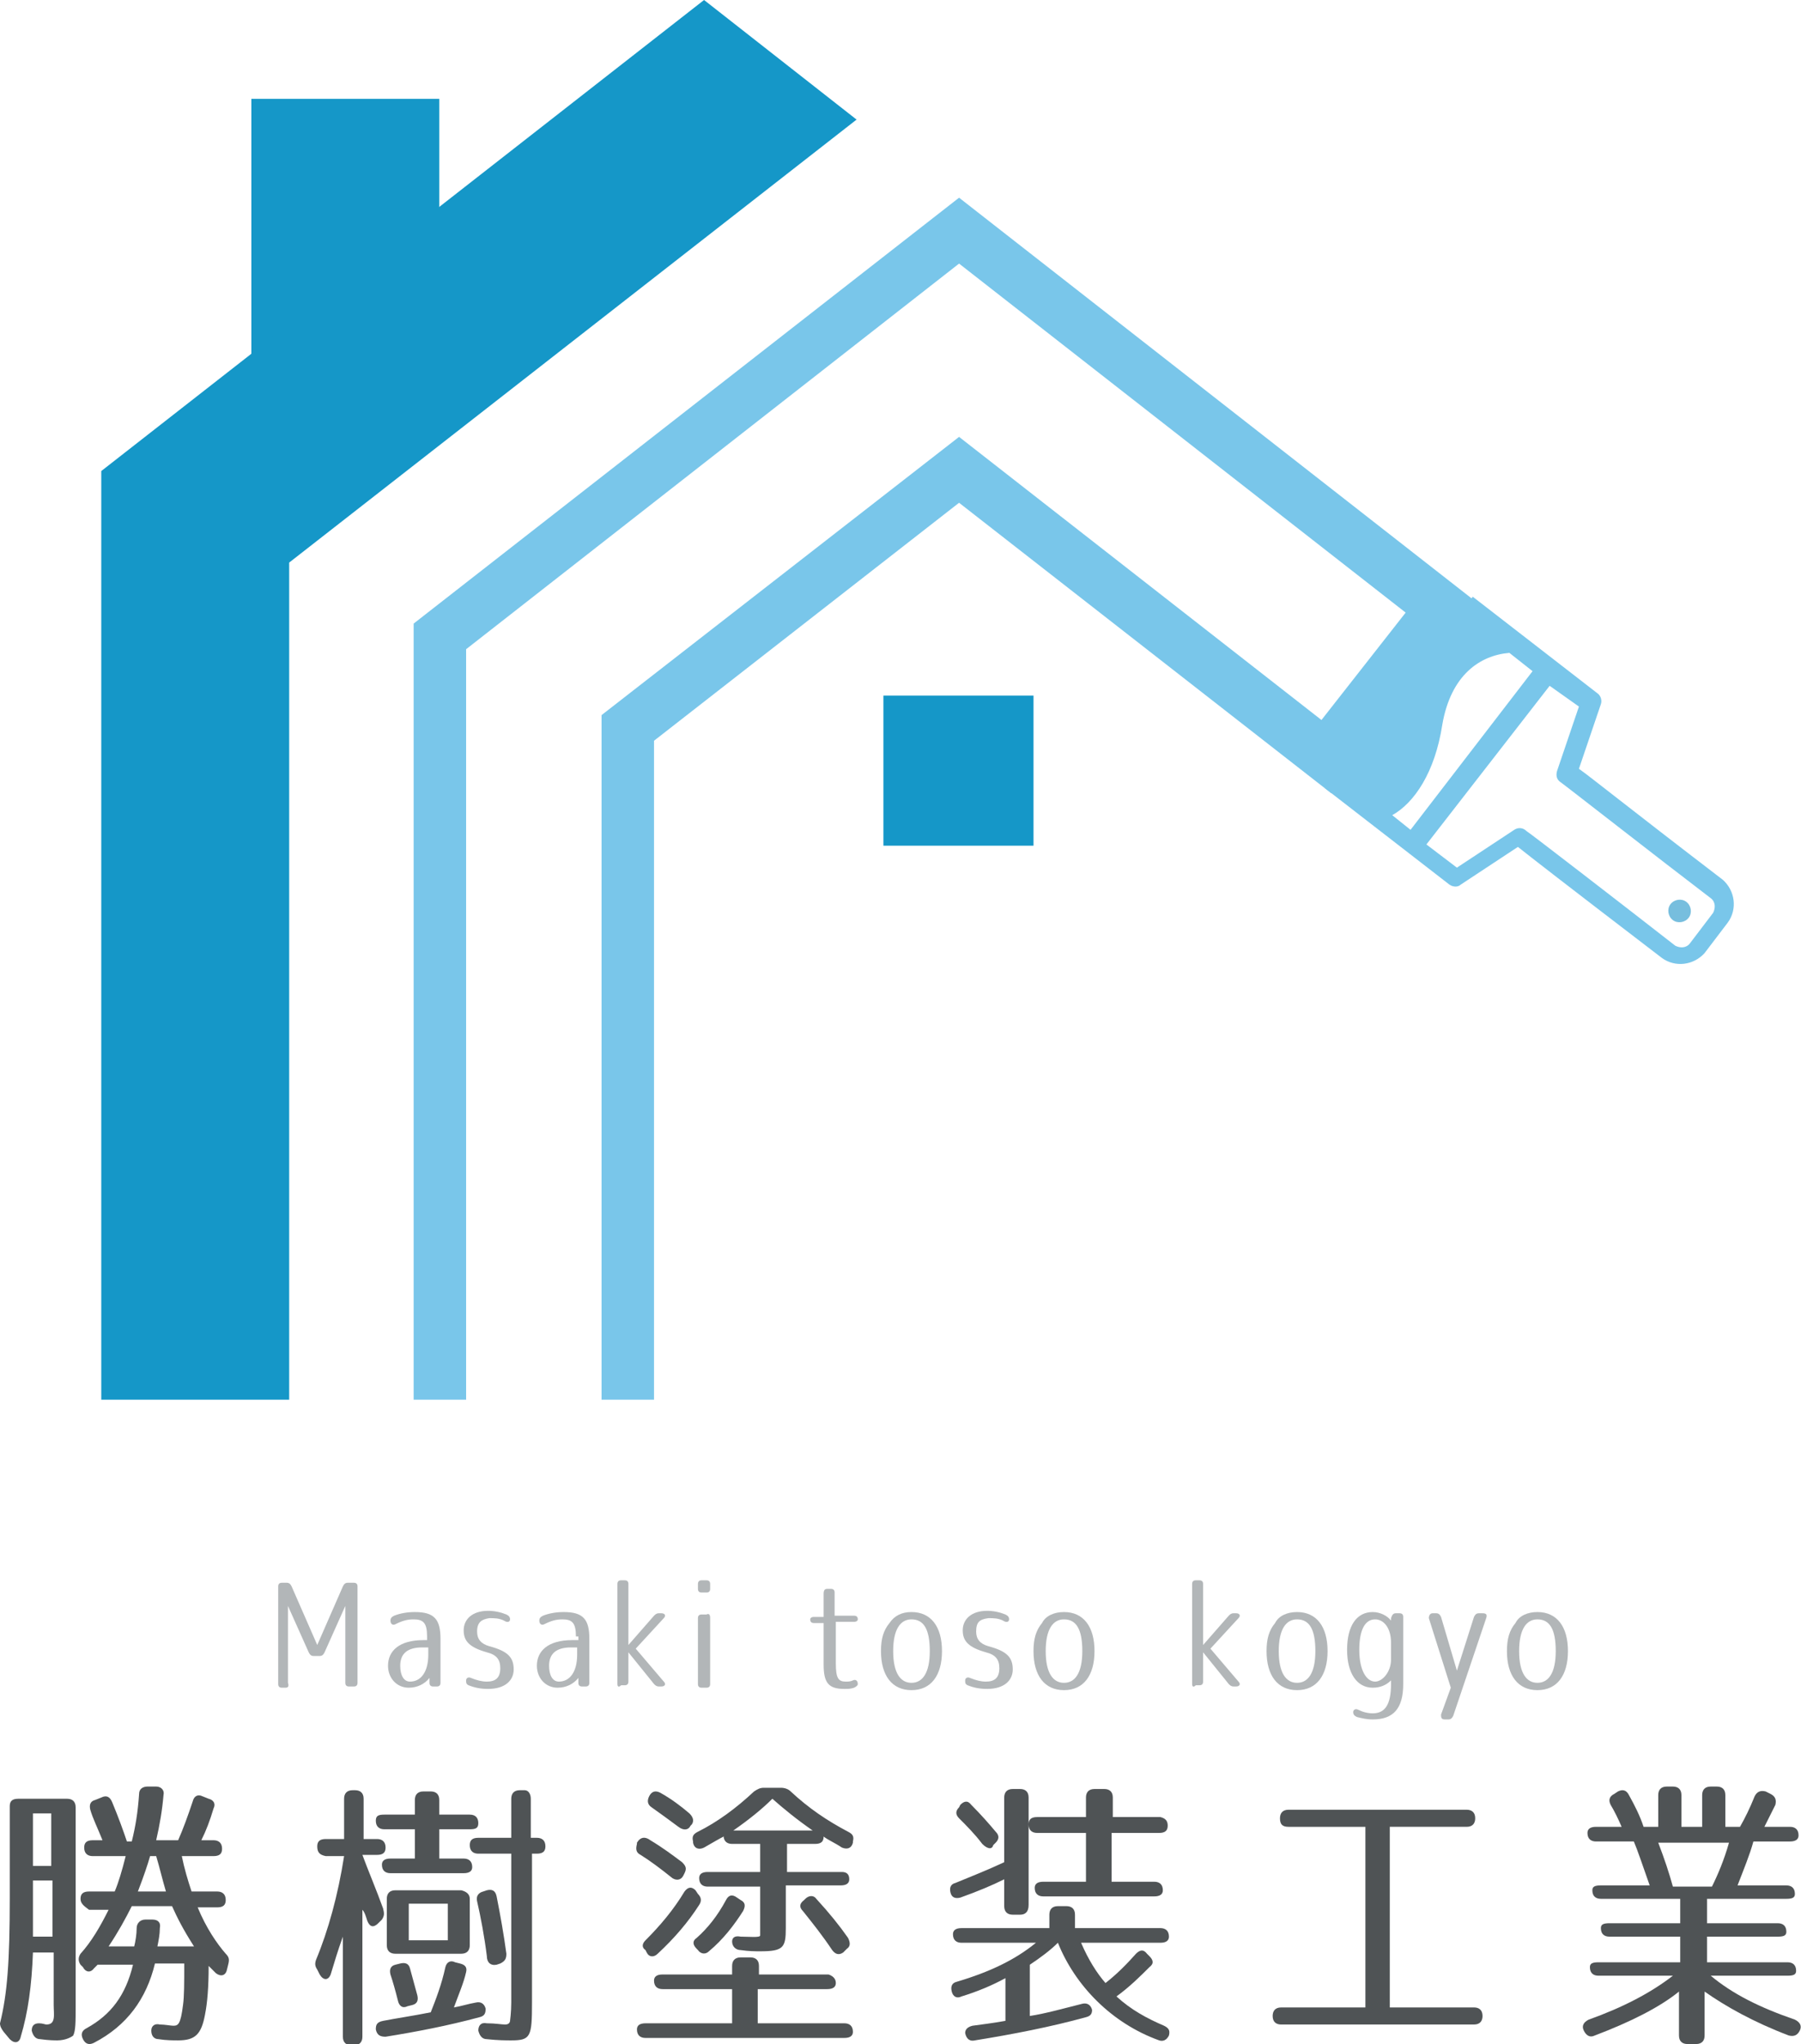 <?xml version="1.0" encoding="utf-8"?>
<!-- Generator: Adobe Illustrator 28.0.0, SVG Export Plug-In . SVG Version: 6.00 Build 0)  -->
<svg version="1.1" id="レイヤー_1" xmlns="http://www.w3.org/2000/svg" xmlns:xlink="http://www.w3.org/1999/xlink" x="0px"
	 y="0px" viewBox="0 0 147.6 167.5" style="enable-background:new 0 0 147.6 167.5;" xml:space="preserve">
<style type="text/css">
	.st0{fill:#79C6EA;}
	.st1{fill:#1597C8;}
	.st2{fill:#77BEDE;}
	.st3{fill:#4F5355;}
	.st4{fill:#B2B6B8;}
</style>
<g>
	<polygon class="st0" points="53.6,114.7 49.3,114.7 49.3,58.6 78.6,35.8 108.3,59 115.2,50.2 78.6,21.6 38.2,53.2 38.2,114.7 
		33.9,114.7 33.9,51.1 78.6,16.2 121.2,49.5 109.1,65 78.6,41.2 53.6,60.7 	"/>
	<rect x="20.6" y="8.1" class="st1" width="15.4" height="23.1"/>
	<rect x="72.4" y="57" class="st1" width="12.3" height="12.3"/>
	<g>
		<polygon class="st1" points="57.7,0 8.3,38.6 8.3,114.7 23.7,114.7 23.7,46.1 70.2,9.8 		"/>
	</g>
	<g>
		<path class="st0" d="M108.6,64.6l10.2,7.9c0.3,0.2,0.7,0.2,0.9,0l4.7-3.1c1,0.8,3.7,2.9,11.8,9.1c1.1,0.8,2.6,0.6,3.5-0.4l1.9-2.5
			c0.8-1.1,0.6-2.6-0.4-3.5c-8.1-6.2-10.8-8.4-11.8-9.1l1.8-5.3c0.1-0.3,0-0.7-0.3-0.9l-10.2-7.9L108.6,64.6z M129.4,57.9l-1.8,5.3
			c-0.1,0.4,0,0.7,0.3,0.9c0.3,0.2,8.1,6.3,12.3,9.5c0.4,0.3,0.4,0.8,0.2,1.2l-1.9,2.5c-0.3,0.4-0.8,0.4-1.2,0.2
			c-4.1-3.2-12-9.3-12.2-9.4c-0.3-0.3-0.7-0.3-1-0.1l-4.7,3.1l-2.5-1.9l10.1-13L129.4,57.9z M115.6,68l-1.5-1.2
			c1.8-1,3.5-3.5,4.1-7.4c0.7-4.1,3.1-5.7,5.5-5.9l1.9,1.5L115.6,68z"/>
		<path class="st2" d="M138.4,75.2c0.3-0.4,0.2-1-0.2-1.3c-0.4-0.3-1-0.2-1.3,0.2c-0.3,0.4-0.2,1,0.2,1.3
			C137.5,75.7,138.1,75.6,138.4,75.2z"/>
	</g>
</g>
<g>
	<path class="st3" d="M1.5,147.4h4c0.4,0,0.7,0.2,0.7,0.7v16.3c0,1.3,0,2-0.2,2.4c-0.1,0.1-0.6,0.4-1.3,0.4c-0.2,0-0.7,0-1.4-0.1
		c-0.4,0-0.6-0.3-0.7-0.7c0-0.4,0.2-0.6,0.6-0.6c0.3,0,0.5,0.1,0.6,0.1c0.8,0,0.6-0.8,0.6-1.6V160H2.7c-0.1,2.7-0.4,4.9-1,6.9
		c-0.1,0.5-0.5,0.6-0.9,0.2l-0.5-0.6C0,166.1,0,165.9,0,165.8c0.6-2.4,0.8-5.1,0.8-10.3V148C0.8,147.6,1,147.4,1.5,147.4z
		 M2.7,154.1v2.3c0,0.5,0,1.3,0,2.3h1.6v-4.6H2.7z M2.7,152.9h1.5v-4.3H2.7V152.9z M6.6,155.6c0-0.4,0.2-0.6,0.7-0.6h2.1
		c0.3-0.7,0.6-1.7,0.9-2.9H7.6c-0.4,0-0.7-0.2-0.7-0.7c0-0.4,0.2-0.6,0.7-0.6h0.8c-0.4-1-0.8-1.8-1-2.5c-0.1-0.4,0-0.7,0.4-0.8
		l0.5-0.2c0.4-0.2,0.7-0.1,0.9,0.4c0.5,1.2,0.9,2.3,1.2,3.2h0.4c0.3-1.2,0.5-2.4,0.6-3.9c0-0.4,0.3-0.6,0.7-0.6h0.7
		c0.4,0,0.7,0.3,0.6,0.7c-0.1,1.2-0.3,2.4-0.6,3.7h1.8c0.4-0.9,0.8-2,1.2-3.2c0.1-0.4,0.4-0.6,0.8-0.4l0.5,0.2
		c0.4,0.1,0.6,0.4,0.4,0.8c-0.3,1-0.6,1.8-1,2.6h1c0.4,0,0.7,0.2,0.7,0.7c0,0.4-0.2,0.6-0.7,0.6h-2.6c0.2,1,0.5,2,0.8,2.9h2.1
		c0.4,0,0.7,0.2,0.7,0.7c0,0.4-0.2,0.6-0.7,0.6h-1.6c0.7,1.7,1.6,3,2.3,3.8c0.3,0.3,0.3,0.5,0.2,0.9l-0.1,0.4
		c-0.1,0.5-0.5,0.6-0.9,0.3c-0.2-0.2-0.4-0.4-0.6-0.6c0,1.7-0.1,3-0.3,4c-0.3,1.6-0.8,2.1-2.2,2.1c-0.4,0-1,0-1.6-0.1
		c-0.4,0-0.6-0.3-0.6-0.7c0-0.4,0.3-0.6,0.7-0.5c0.4,0,0.9,0.1,1.1,0.1c0.4,0,0.6-0.1,0.8-1.7c0.1-0.7,0.1-1.8,0.1-3.4h-2.4
		c-0.7,2.9-2.3,5.1-5,6.5c-0.4,0.2-0.7,0.1-0.9-0.3l0,0c-0.2-0.4-0.1-0.7,0.3-0.9c2-1.1,3.2-2.7,3.8-5.2l-2.9,0
		c-0.1,0.1-0.2,0.2-0.3,0.3c-0.3,0.4-0.7,0.3-0.9-0.1l-0.2-0.2c-0.2-0.3-0.2-0.6,0-0.9c0.9-1,1.6-2.2,2.3-3.6H7.3
		C6.9,156.2,6.6,156,6.6,155.6z M11.2,158c0-0.4,0.3-0.7,0.7-0.7h0.6c0.4,0,0.7,0.2,0.6,0.7c0,0.5-0.1,1-0.2,1.5h3
		c-0.9-1.4-1.4-2.4-1.8-3.3h-3.3c-0.5,1-1.1,2.1-1.9,3.3H11C11.1,159.1,11.2,158.5,11.2,158z M12.8,152.1h-0.5
		c-0.2,0.7-0.5,1.6-1,2.9h2.3C13.3,154,13.1,153.1,12.8,152.1z"/>
	<path class="st3" d="M26,151.3c0-0.4,0.2-0.6,0.7-0.6h1.5v-3.3c0-0.4,0.2-0.7,0.7-0.7h0.2c0.4,0,0.7,0.2,0.7,0.7v3.3h1.1
		c0.4,0,0.7,0.2,0.7,0.7c0,0.4-0.2,0.6-0.7,0.6h-1.2c0.4,1.1,1.2,3,1.7,4.4c0.1,0.4,0.1,0.6-0.1,0.9l-0.3,0.3
		c-0.4,0.4-0.7,0.3-0.9-0.2c-0.1-0.3-0.2-0.7-0.4-0.9v10.4c0,0.4-0.2,0.7-0.7,0.7h-0.2c-0.4,0-0.7-0.2-0.7-0.7v-8.2
		c-0.4,1.1-0.7,2.1-1,3.1c-0.2,0.5-0.6,0.5-0.9,0l-0.2-0.4c-0.2-0.3-0.2-0.5-0.1-0.8c1-2.4,1.8-5.3,2.3-8.5h-1.5
		C26.2,152,26,151.8,26,151.3z M38.2,161.6c-0.2,0.9-0.6,1.8-1,2.9c0.6-0.1,1.2-0.3,1.8-0.4c0.4-0.1,0.7,0.1,0.8,0.5
		c0,0.4-0.1,0.6-0.5,0.7c-2.6,0.7-5.2,1.2-7.7,1.6c-0.4,0-0.7-0.1-0.8-0.6c0-0.4,0.1-0.6,0.6-0.7c1-0.2,2.4-0.4,3.9-0.7
		c0.4-1,0.9-2.3,1.2-3.7c0.1-0.4,0.4-0.6,0.8-0.4l0.4,0.1C38.1,161,38.3,161.2,38.2,161.6z M39.2,149.4c0,0.4-0.2,0.5-0.7,0.5h-2.5
		v2.4h2c0.4,0,0.7,0.2,0.7,0.7c0,0.3-0.2,0.5-0.7,0.5h-6c-0.4,0-0.7-0.2-0.7-0.7c0-0.3,0.2-0.5,0.7-0.5h2v-2.4h-2.5
		c-0.4,0-0.7-0.2-0.7-0.7c0-0.4,0.2-0.5,0.7-0.5h2.5v-1.2c0-0.4,0.2-0.7,0.7-0.7h0.6c0.4,0,0.7,0.2,0.7,0.7v1.2h2.5
		C39,148.7,39.2,149,39.2,149.4z M38.5,155.6v3.8c0,0.4-0.2,0.7-0.7,0.7h-5.4c-0.4,0-0.7-0.2-0.7-0.7v-3.8c0-0.4,0.2-0.7,0.7-0.7
		h5.4C38.2,155,38.5,155.2,38.5,155.6z M32.6,163.9c-0.2-0.8-0.4-1.5-0.6-2.1c-0.1-0.4,0-0.7,0.4-0.8l0.4-0.1c0.4-0.1,0.7,0,0.8,0.4
		c0.2,0.7,0.4,1.5,0.6,2.2c0.1,0.4,0,0.7-0.4,0.8l-0.4,0.1C33,164.6,32.7,164.4,32.6,163.9z M36.7,159v-3h-3.2v3H36.7z M43.5,147.4
		v3.2H44c0.4,0,0.7,0.2,0.7,0.7c0,0.4-0.2,0.6-0.7,0.6h-0.4v12.2c0,2.8-0.1,3.1-1.7,3.1c-0.4,0-1.1,0-2-0.1c-0.4,0-0.6-0.3-0.7-0.7
		c0-0.4,0.2-0.7,0.7-0.6c0.7,0,1.2,0.1,1.5,0.1c0.4,0,0.4-0.3,0.4-0.3c0,0,0.1-0.7,0.1-1.5v-12.2h-2.7c-0.4,0-0.7-0.2-0.7-0.7
		c0-0.4,0.2-0.6,0.7-0.6h2.7v-3.2c0-0.4,0.2-0.7,0.7-0.7h0.4C43.3,146.7,43.5,147,43.5,147.4z M39.9,160.3c-0.2-1.6-0.5-3.2-0.8-4.5
		c-0.1-0.4,0.1-0.7,0.5-0.8l0.3-0.1c0.4-0.1,0.7,0,0.8,0.5c0.3,1.5,0.6,3.2,0.8,4.7c0,0.4-0.1,0.6-0.5,0.8l-0.3,0.1
		C40.2,161.1,39.9,160.8,39.9,160.3z"/>
	<path class="st3" d="M53.3,150.8c1,0.6,1.8,1.2,2.6,1.8c0.3,0.3,0.4,0.5,0.2,0.9l-0.1,0.2c-0.2,0.4-0.6,0.4-0.9,0.2
		c-1-0.8-1.8-1.4-2.6-1.9c-0.4-0.2-0.4-0.5-0.3-0.9l0-0.1C52.5,150.5,52.9,150.5,53.3,150.8z M68.5,162.5c0,0.3-0.2,0.5-0.7,0.5
		h-5.7v2.8h7.1c0.4,0,0.7,0.2,0.7,0.7c0,0.3-0.2,0.5-0.7,0.5H52.9c-0.4,0-0.7-0.2-0.7-0.7c0-0.3,0.2-0.5,0.7-0.5H60V163h-5.7
		c-0.4,0-0.7-0.2-0.7-0.7c0-0.3,0.2-0.5,0.7-0.5H60v-0.7c0-0.4,0.2-0.7,0.7-0.7h0.8c0.4,0,0.7,0.2,0.7,0.7v0.7h5.7
		C68.2,161.9,68.5,162.1,68.5,162.5z M52.9,159c1.2-1.2,2.3-2.5,3.2-4c0.3-0.4,0.6-0.4,0.9-0.1l0.2,0.3c0.3,0.3,0.3,0.6,0.1,0.9
		c-0.9,1.4-2,2.7-3.4,4c-0.3,0.3-0.7,0.3-0.9-0.1l-0.1-0.2C52.6,159.6,52.6,159.3,52.9,159z M55.6,149.7c-0.8-0.6-1.5-1.1-2.2-1.6
		c-0.3-0.2-0.4-0.5-0.2-0.9l0,0c0.2-0.4,0.5-0.5,0.9-0.3c0.9,0.5,1.7,1.1,2.4,1.7c0.3,0.3,0.4,0.6,0.2,0.9l-0.1,0.1
		C56.4,150,56,150,55.6,149.7z M57.1,158.8c0.9-0.8,1.7-1.8,2.4-3.1c0.2-0.4,0.5-0.5,0.9-0.2l0.3,0.2c0.4,0.2,0.4,0.5,0.2,0.9
		c-0.7,1.1-1.6,2.3-2.8,3.3c-0.3,0.3-0.7,0.2-0.9-0.1l-0.1-0.1C56.7,159.3,56.8,159,57.1,158.8z M69.6,154c0,0.3-0.2,0.5-0.7,0.5
		h-4.5v3.5c0,1.6-0.2,1.9-2.1,1.9c-0.4,0-0.9,0-1.6-0.1c-0.4,0-0.7-0.3-0.7-0.7c0-0.3,0.2-0.5,0.7-0.4c0.7,0,1.6,0.1,1.6-0.1v-4
		h-4.3c-0.4,0-0.7-0.2-0.7-0.7c0-0.3,0.2-0.5,0.7-0.5h4.3v-2.3H60c-0.4,0-0.7-0.2-0.7-0.7v0.1c-0.4,0.2-0.9,0.5-1.6,0.9
		c-0.4,0.2-0.8,0.1-0.9-0.4l0-0.1c-0.1-0.4,0-0.6,0.4-0.8c1.6-0.8,3.1-1.9,4.6-3.3c0.3-0.2,0.5-0.3,0.8-0.3H64
		c0.3,0,0.6,0.1,0.8,0.3c1.5,1.4,3,2.4,4.7,3.3c0.4,0.2,0.5,0.4,0.4,0.8l0,0.1c-0.1,0.4-0.4,0.6-0.9,0.4c-0.6-0.4-1.1-0.6-1.5-0.9
		c0,0.4-0.2,0.6-0.7,0.6h-2.3v2.3H69C69.4,153.4,69.6,153.6,69.6,154z M63.3,147.4c-0.8,0.8-1.9,1.7-3.2,2.6h6.5
		C65.3,149.1,64.2,148.2,63.3,147.4z M68.2,159.8c-0.8-1.2-1.6-2.2-2.4-3.2c-0.3-0.3-0.3-0.6,0.1-0.9l0.1-0.1c0.3-0.3,0.7-0.3,0.9,0
		c1.1,1.2,1.9,2.2,2.6,3.2c0.2,0.4,0.2,0.7-0.1,0.9l-0.3,0.3C68.8,160.2,68.5,160.2,68.2,159.8z"/>
	<path class="st3" d="M83.6,156.9H83c-0.4,0-0.7-0.2-0.7-0.7v-2.2c-1,0.5-2.2,1-3.6,1.5c-0.4,0.1-0.7,0-0.8-0.4
		c-0.1-0.4,0-0.7,0.4-0.8c1.2-0.5,2.5-1,4-1.7v-5.3c0-0.4,0.2-0.7,0.7-0.7h0.6c0.4,0,0.7,0.2,0.7,0.7v8.8
		C84.3,156.7,84,156.9,83.6,156.9z M78.8,163.6c-0.4,0.2-0.7,0-0.8-0.4c-0.1-0.4,0-0.7,0.4-0.8c2.7-0.8,4.8-1.8,6.5-3.2h-6.1
		c-0.4,0-0.7-0.2-0.7-0.7c0-0.3,0.2-0.5,0.7-0.5H86v-1.1c0-0.4,0.2-0.7,0.7-0.7h0.7c0.4,0,0.7,0.2,0.7,0.7v1.1h7
		c0.4,0,0.7,0.2,0.7,0.7c0,0.3-0.2,0.5-0.7,0.5h-6.5c0.6,1.4,1.3,2.5,2,3.3c0.9-0.7,1.7-1.5,2.5-2.4c0.3-0.3,0.6-0.4,0.9,0l0.2,0.2
		c0.3,0.3,0.4,0.6,0,0.9c-0.7,0.7-1.6,1.6-2.7,2.4c1.2,1.1,2.5,1.8,3.9,2.4c0.4,0.2,0.5,0.4,0.4,0.8l0,0c-0.2,0.4-0.5,0.5-0.8,0.4
		c-3.9-1.4-6.9-4.5-8.3-8c-0.6,0.6-1.4,1.2-2.3,1.8v4.2c1.3-0.2,2.7-0.6,4.3-1c0.4-0.1,0.7,0.1,0.8,0.5c0,0.3-0.1,0.5-0.5,0.6
		c-2.9,0.8-6,1.4-9.1,1.9c-0.4,0.1-0.7-0.1-0.8-0.6c0-0.3,0.2-0.5,0.6-0.6c0.7-0.1,1.6-0.2,2.7-0.4v-3.5
		C81.3,162.7,80.1,163.2,78.8,163.6z M80.5,151.1c-0.6-0.8-1.3-1.5-1.9-2.1c-0.3-0.3-0.3-0.6,0-0.9l0.1-0.2c0.3-0.3,0.6-0.4,0.9,0
		c0.8,0.8,1.5,1.6,2,2.2c0.3,0.3,0.3,0.6,0,0.9l-0.2,0.2C81.3,151.6,80.9,151.5,80.5,151.1z M95.7,149.6c0,0.4-0.2,0.6-0.7,0.6h-3.9
		v4h3.5c0.4,0,0.7,0.2,0.7,0.7c0,0.3-0.2,0.5-0.7,0.5h-9.1c-0.4,0-0.7-0.2-0.7-0.7c0-0.3,0.2-0.5,0.7-0.5h3.5v-4h-4
		c-0.4,0-0.7-0.2-0.7-0.7c0-0.4,0.2-0.6,0.7-0.6h4v-1.6c0-0.4,0.2-0.7,0.7-0.7h0.8c0.4,0,0.7,0.2,0.7,0.7v1.6h3.9
		C95.5,149,95.7,149.2,95.7,149.6z"/>
	<path class="st3" d="M104.9,149L104.9,149c0-0.4,0.2-0.7,0.7-0.7h14.6c0.4,0,0.7,0.2,0.7,0.7v0c0,0.4-0.2,0.7-0.7,0.7h-6.3v14.8
		h6.9c0.4,0,0.7,0.2,0.7,0.7v0c0,0.4-0.2,0.7-0.7,0.7H105c-0.4,0-0.7-0.2-0.7-0.7v0c0-0.4,0.2-0.7,0.7-0.7h6.9v-14.8h-6.3
		C105.1,149.7,104.9,149.5,104.9,149z"/>
	<path class="st3" d="M146.5,160.8c0.4,0,0.7,0.2,0.7,0.7c0,0.3-0.2,0.4-0.7,0.4h-6.3c1.8,1.5,4,2.6,6.9,3.6
		c0.4,0.2,0.6,0.5,0.4,0.9v0c-0.2,0.4-0.5,0.5-0.9,0.4c-2.9-1.1-5.2-2.4-6.9-3.6v3.6c0,0.4-0.2,0.7-0.7,0.7h-0.7
		c-0.4,0-0.7-0.2-0.7-0.7v-3.6c-1.6,1.3-4,2.5-6.9,3.6c-0.4,0.2-0.7,0-0.9-0.4l0,0c-0.2-0.4,0-0.7,0.4-0.9c2.8-1,5.1-2.2,6.9-3.6
		H131c-0.4,0-0.7-0.2-0.7-0.7c0-0.3,0.2-0.4,0.7-0.4h6.7v-2.1h-5.8c-0.4,0-0.7-0.2-0.7-0.7c0-0.3,0.2-0.4,0.7-0.4h5.8v-2h-6.5
		c-0.4,0-0.7-0.2-0.7-0.7c0-0.3,0.2-0.4,0.7-0.4h4c-0.6-1.7-1-2.9-1.3-3.6h-3.1c-0.4,0-0.7-0.2-0.7-0.7c0-0.3,0.2-0.5,0.7-0.5h2.1
		c-0.3-0.7-0.6-1.3-0.9-1.8c-0.2-0.4-0.1-0.7,0.3-0.9l0.3-0.2c0.4-0.2,0.7-0.1,0.9,0.3c0.5,0.9,0.9,1.7,1.2,2.6h1.2v-2.6
		c0-0.4,0.2-0.7,0.7-0.7h0.5c0.4,0,0.7,0.2,0.7,0.7v2.6h1.7v-2.6c0-0.4,0.2-0.7,0.7-0.7h0.5c0.4,0,0.7,0.2,0.7,0.7v2.6h1.2
		c0.4-0.7,0.8-1.5,1.2-2.5c0.2-0.4,0.5-0.5,0.9-0.4l0.4,0.2c0.4,0.2,0.5,0.5,0.4,0.9c-0.3,0.6-0.6,1.2-0.9,1.8h2.1
		c0.4,0,0.7,0.2,0.7,0.7c0,0.3-0.2,0.5-0.7,0.5h-3c-0.3,1.1-0.8,2.3-1.3,3.6h4c0.4,0,0.7,0.2,0.7,0.7c0,0.3-0.2,0.4-0.7,0.4h-6.5v2
		h5.8c0.4,0,0.7,0.2,0.7,0.7c0,0.3-0.2,0.4-0.7,0.4h-5.8v2.1H146.5z M141.7,151h-5.8c0.5,1.3,0.9,2.5,1.2,3.6h3.2
		C140.8,153.6,141.3,152.4,141.7,151z"/>
</g>
<g>
	<path class="st4" d="M23.4,138.3h-0.3c-0.2,0-0.3-0.1-0.3-0.3V130c0-0.2,0.1-0.3,0.3-0.3h0.4c0.2,0,0.3,0.1,0.4,0.3l2.1,4.8
		l2.1-4.8c0.1-0.2,0.2-0.3,0.4-0.3H29c0.2,0,0.3,0.1,0.3,0.3v7.9c0,0.2-0.1,0.3-0.3,0.3h-0.4c-0.2,0-0.3-0.1-0.3-0.3v-6.3l-1.7,3.8
		c-0.1,0.2-0.2,0.3-0.4,0.3h-0.5c-0.2,0-0.3-0.1-0.4-0.3l-1.7-3.8v6.3C23.7,138.2,23.6,138.3,23.4,138.3z"/>
	<path class="st4" d="M35,134.1c0-1.1-0.3-1.4-1.1-1.4c-0.5,0-0.9,0.1-1.5,0.4c-0.2,0.1-0.4,0-0.4-0.3c0-0.2,0.1-0.3,0.3-0.4
		c0.5-0.2,1.1-0.3,1.7-0.3c1.6,0,2.1,0.6,2.1,2.2v3.6c0,0.2-0.1,0.3-0.3,0.3h-0.3c-0.2,0-0.3-0.1-0.3-0.3v-0.4
		c-0.4,0.5-1,0.8-1.7,0.8c-1,0-1.7-0.8-1.7-1.8c0-1.2,0.9-2.1,2.9-2.1H35V134.1z M34.6,135c-1.2,0-1.8,0.5-1.8,1.5
		c0,0.8,0.3,1.3,0.8,1.3c0.9,0,1.5-0.8,1.5-2.2V135H34.6z"/>
	<path class="st4" d="M39.1,133.7c0,0.6,0.3,1,1,1.2c1.5,0.4,2,0.9,2,1.9c0,0.9-0.7,1.6-2.1,1.6c-0.6,0-1.1-0.1-1.6-0.3
		c-0.2-0.1-0.2-0.2-0.2-0.4c0-0.2,0.2-0.3,0.4-0.2c0.5,0.2,0.9,0.3,1.3,0.3c0.7,0,1.1-0.3,1.1-1.1c0-0.7-0.3-1.1-1.1-1.3
		c-1.4-0.4-1.9-0.9-1.9-1.8c0-0.9,0.7-1.6,2-1.6c0.5,0,1,0.1,1.5,0.3c0.2,0.1,0.3,0.2,0.3,0.4c0,0.2-0.2,0.3-0.5,0.1
		c-0.4-0.2-0.8-0.2-1.2-0.2C39.5,132.7,39.1,132.9,39.1,133.7z"/>
	<path class="st4" d="M47.2,134.1c0-1.1-0.3-1.4-1.1-1.4c-0.5,0-0.9,0.1-1.5,0.4c-0.2,0.1-0.4,0-0.4-0.3c0-0.2,0.1-0.3,0.3-0.4
		c0.5-0.2,1.1-0.3,1.7-0.3c1.6,0,2.1,0.6,2.1,2.2v3.6c0,0.2-0.1,0.3-0.3,0.3h-0.3c-0.2,0-0.3-0.1-0.3-0.3v-0.4
		c-0.4,0.5-1,0.8-1.7,0.8c-1,0-1.7-0.8-1.7-1.8c0-1.2,0.9-2.1,2.9-2.1h0.5V134.1z M46.8,135c-1.2,0-1.8,0.5-1.8,1.5
		c0,0.8,0.3,1.3,0.8,1.3c0.9,0,1.5-0.8,1.5-2.2V135H46.8z"/>
	<path class="st4" d="M50.6,138v-8.2c0-0.2,0.1-0.3,0.3-0.3h0.3c0.2,0,0.3,0.1,0.3,0.3v5l2.1-2.4c0.1-0.1,0.2-0.2,0.4-0.2h0.2
		c0.3,0,0.4,0.2,0.2,0.4l-2.3,2.5l2.3,2.7c0.2,0.2,0.1,0.4-0.2,0.4h-0.2c-0.2,0-0.3-0.1-0.4-0.2l-2.1-2.6v2.4c0,0.2-0.1,0.3-0.3,0.3
		h-0.3C50.7,138.3,50.6,138.2,50.6,138z"/>
	<path class="st4" d="M58.2,129.8v0.4c0,0.2-0.1,0.3-0.3,0.3h-0.4c-0.2,0-0.3-0.1-0.3-0.3v-0.4c0-0.2,0.1-0.3,0.3-0.3h0.4
		C58.1,129.5,58.2,129.6,58.2,129.8z M58.2,132.6v5.4c0,0.2-0.1,0.3-0.3,0.3h-0.4c-0.2,0-0.3-0.1-0.3-0.3v-5.4
		c0-0.2,0.1-0.3,0.3-0.3h0.4C58.1,132.2,58.2,132.3,58.2,132.6z"/>
	<path class="st4" d="M67.8,130.2h0.3c0.2,0,0.3,0.1,0.3,0.3v1.9H70c0.2,0,0.3,0.1,0.3,0.3c0,0.1-0.1,0.2-0.3,0.2h-1.5v3.4
		c0,1.2,0.2,1.5,0.8,1.5c0.2,0,0.4,0,0.6-0.1c0.2-0.1,0.4,0,0.4,0.3c0,0.1-0.1,0.2-0.3,0.3c-0.3,0.1-0.5,0.1-0.8,0.1
		c-1.3,0-1.7-0.5-1.7-2V133h-0.8c-0.2,0-0.3-0.1-0.3-0.3c0-0.1,0.1-0.2,0.3-0.2h0.8v-1.9C67.5,130.3,67.6,130.2,67.8,130.2z"/>
	<path class="st4" d="M74.7,132.1c1.6,0,2.5,1.2,2.5,3.2s-0.9,3.2-2.5,3.2c-1.6,0-2.5-1.2-2.5-3.2c0-1,0.2-1.7,0.7-2.3
		C73.3,132.4,73.9,132.1,74.7,132.1z M74.7,137.9c0.9,0,1.5-0.8,1.5-2.6s-0.5-2.6-1.5-2.6c-0.9,0-1.5,0.8-1.5,2.6
		S73.8,137.9,74.7,137.9z"/>
	<path class="st4" d="M80,133.7c0,0.6,0.3,1,1,1.2c1.5,0.4,2,0.9,2,1.9c0,0.9-0.7,1.6-2.1,1.6c-0.6,0-1.1-0.1-1.6-0.3
		c-0.2-0.1-0.2-0.2-0.2-0.4c0-0.2,0.2-0.3,0.4-0.2c0.5,0.2,0.9,0.3,1.3,0.3c0.7,0,1.1-0.3,1.1-1.1c0-0.7-0.3-1.1-1.1-1.3
		c-1.4-0.4-1.9-0.9-1.9-1.8c0-0.9,0.7-1.6,2-1.6c0.5,0,1,0.1,1.5,0.3c0.2,0.1,0.3,0.2,0.3,0.4c0,0.2-0.2,0.3-0.5,0.1
		c-0.4-0.2-0.8-0.2-1.2-0.2C80.3,132.7,80,132.9,80,133.7z"/>
	<path class="st4" d="M87.2,132.1c1.6,0,2.5,1.2,2.5,3.2s-0.9,3.2-2.5,3.2c-1.6,0-2.5-1.2-2.5-3.2c0-1,0.2-1.7,0.7-2.3
		C85.7,132.4,86.4,132.1,87.2,132.1z M87.2,137.9c0.9,0,1.5-0.8,1.5-2.6s-0.5-2.6-1.5-2.6c-0.9,0-1.5,0.8-1.5,2.6
		S86.3,137.9,87.2,137.9z"/>
	<path class="st4" d="M97.7,138v-8.2c0-0.2,0.1-0.3,0.3-0.3h0.3c0.2,0,0.3,0.1,0.3,0.3v5l2.1-2.4c0.1-0.1,0.2-0.2,0.4-0.2h0.2
		c0.3,0,0.4,0.2,0.2,0.4l-2.3,2.5l2.3,2.7c0.2,0.2,0.1,0.4-0.2,0.4h-0.2c-0.2,0-0.3-0.1-0.4-0.2l-2.1-2.6v2.4c0,0.2-0.1,0.3-0.3,0.3
		H98C97.8,138.3,97.7,138.2,97.7,138z"/>
	<path class="st4" d="M106.3,132.1c1.6,0,2.5,1.2,2.5,3.2s-0.9,3.2-2.5,3.2c-1.6,0-2.5-1.2-2.5-3.2c0-1,0.2-1.7,0.7-2.3
		C104.8,132.4,105.5,132.1,106.3,132.1z M106.3,137.9c0.9,0,1.5-0.8,1.5-2.6s-0.5-2.6-1.5-2.6c-0.9,0-1.5,0.8-1.5,2.6
		S105.4,137.9,106.3,137.9z"/>
	<path class="st4" d="M114.4,132.2h0.3c0.2,0,0.3,0.1,0.3,0.3v5.5c0,2-0.8,2.9-2.5,2.9c-0.5,0-0.9-0.1-1.3-0.2
		c-0.2-0.1-0.3-0.2-0.3-0.4c0-0.2,0.2-0.3,0.4-0.2c0.4,0.2,0.8,0.3,1.2,0.3c1,0,1.5-0.7,1.5-2.4v-0.3c-0.4,0.4-0.9,0.6-1.5,0.6
		c-1.3,0-2.1-1.2-2.1-3.1c0-2,0.8-3.1,2.1-3.1c0.6,0,1.2,0.3,1.5,0.7v-0.2C114.1,132.3,114.2,132.2,114.4,132.2z M112.7,132.7
		c-0.8,0-1.3,0.8-1.3,2.5c0,1.7,0.6,2.6,1.3,2.6c0.6,0,1.3-0.8,1.3-1.8v-1.4C114,133.4,113.4,132.7,112.7,132.7z"/>
	<path class="st4" d="M117.4,132.2h0.3c0.2,0,0.3,0.1,0.4,0.3l1.3,4.4l1.4-4.4c0.1-0.2,0.2-0.3,0.4-0.3h0.3c0.3,0,0.4,0.1,0.3,0.4
		l-2.7,8c-0.1,0.2-0.2,0.3-0.4,0.3h-0.3c-0.3,0-0.3-0.2-0.3-0.4l0.8-2.2l-1.8-5.7C117.1,132.4,117.2,132.2,117.4,132.2z"/>
	<path class="st4" d="M126,132.1c1.6,0,2.5,1.2,2.5,3.2s-0.9,3.2-2.5,3.2c-1.6,0-2.5-1.2-2.5-3.2c0-1,0.2-1.7,0.7-2.3
		C124.5,132.4,125.2,132.1,126,132.1z M126,137.9c0.9,0,1.5-0.8,1.5-2.6s-0.5-2.6-1.5-2.6c-0.9,0-1.5,0.8-1.5,2.6
		S125.1,137.9,126,137.9z"/>
</g>
</svg>
